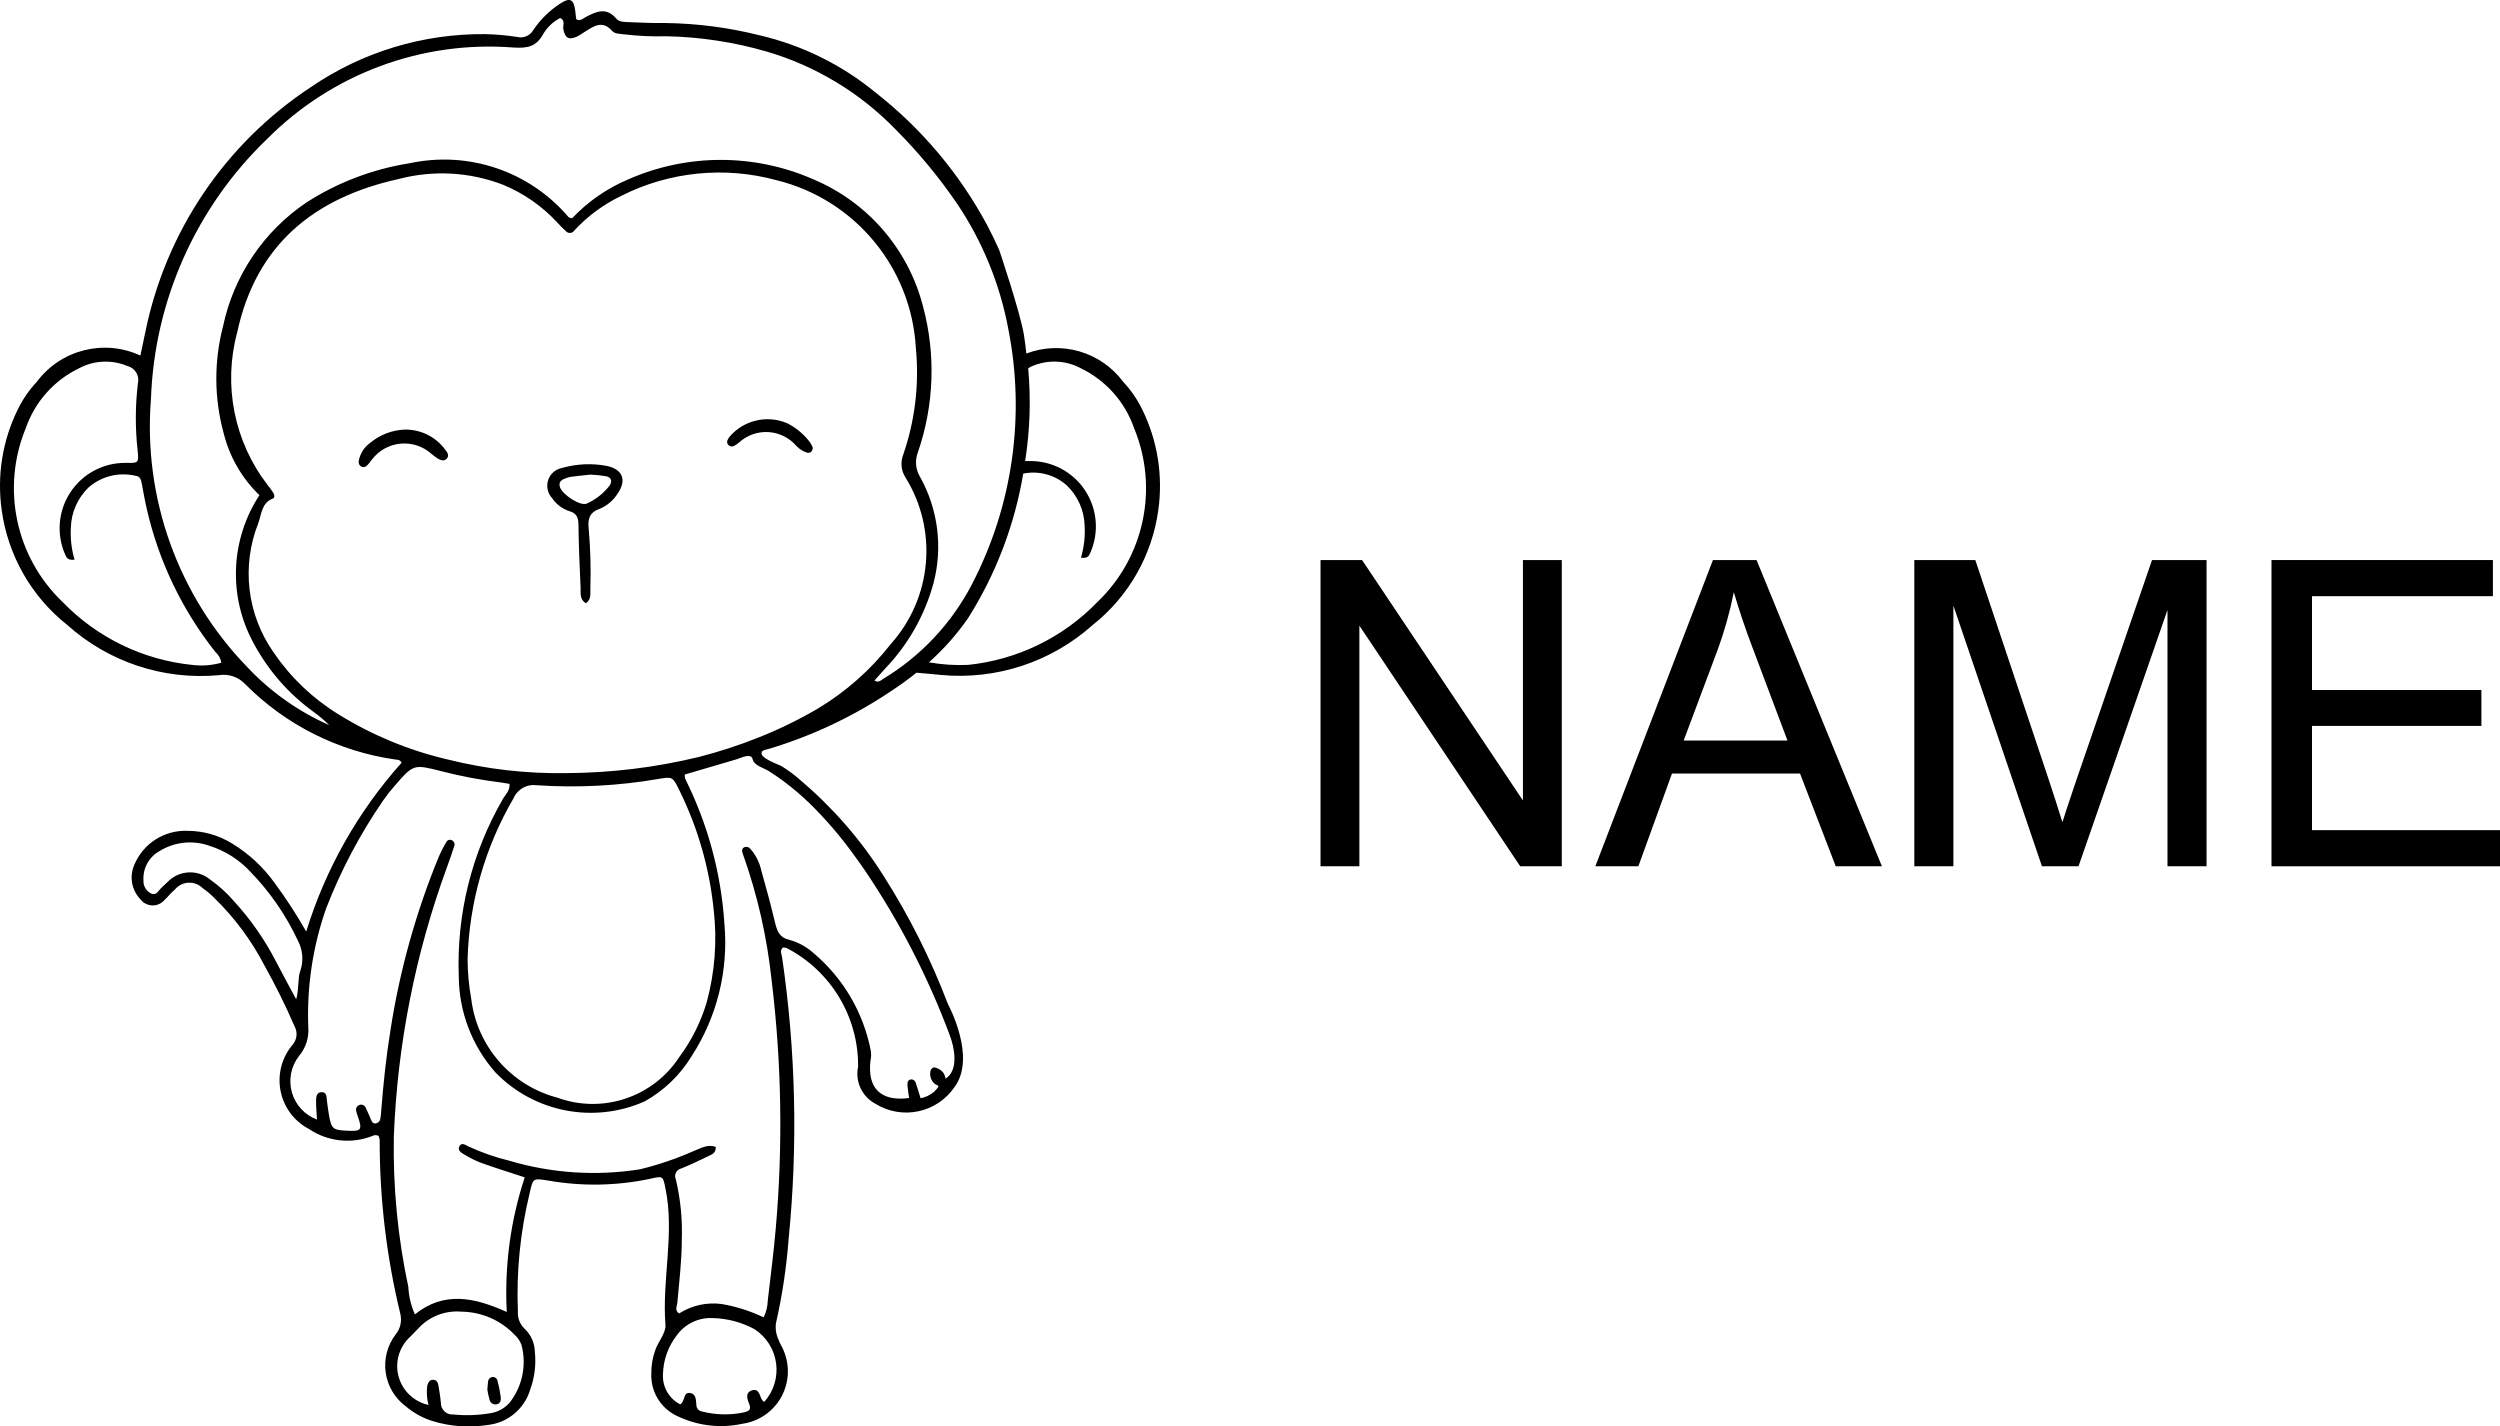 <svg viewBox="56.171 74.994 87.658 50.013" height="50.013mm" width="87.658mm" xmlns:xlink="http://www.w3.org/1999/xlink" xmlns="http://www.w3.org/2000/svg">
    <path d="M96.223,89.356C96.05,88.999,95.824,88.67,95.553,88.381C94.771,87.328,93.384,86.924,92.159,87.39C92.132,87.171,92.11,86.951,92.073,86.732C91.939,85.93,91.206,83.759,91.206,83.759C91.081,83.477,90.947,83.2,90.804,82.927C89.836,81.108,88.497,79.512,86.874,78.241C85.69,77.267,84.298,76.579,82.805,76.232C81.725,75.96,80.617,75.816,79.504,75.801C79.089,75.806,78.675,75.792,78.261,75.772C78.094,75.764,77.89,75.779,77.779,75.646C77.436,75.24,77.087,75.392,76.718,75.586C76.624,75.636,76.537,75.73,76.413,75.688C76.396,75.674,76.373,75.664,76.372,75.651C76.36,75.559,76.353,75.466,76.341,75.373C76.289,74.956,76.15,74.893,75.793,75.133C75.43,75.372,75.117,75.681,74.874,76.042C74.762,76.242,74.53,76.344,74.307,76.29C73.935,76.232,73.559,76.199,73.182,76.191C70.998,76.17,68.859,76.821,67.057,78.057C64.06,80.036,61.976,83.128,61.265,86.648C61.205,86.917,61.151,87.187,61.093,87.461C59.818,86.87,58.303,87.254,57.462,88.381C57.191,88.671,56.965,88.999,56.792,89.356C56.256,90.447,56.061,91.673,56.23,92.877C56.448,94.466,57.27,95.909,58.527,96.905C59.976,98.207,61.903,98.846,63.844,98.668C64.189,98.612,64.54,98.733,64.777,98.991C66.197,100.418,68.044,101.343,70.038,101.626C70.11,101.635,70.189,101.622,70.253,101.737C68.724,103.446,67.583,105.465,66.908,107.657C66.571,107.065,66.2,106.494,65.796,105.947C65.399,105.394,64.894,104.927,64.313,104.572C63.845,104.283,63.307,104.128,62.757,104.126C61.94,104.089,61.189,104.568,60.877,105.324C60.7,105.734,60.788,106.212,61.1,106.532C61.2,106.662,61.354,106.738,61.517,106.741C61.681,106.744,61.837,106.672,61.942,106.547C62.066,106.432,62.17,106.294,62.3,106.188C62.417,106.043,62.59,105.955,62.775,105.945C62.96,105.934,63.142,106.002,63.274,106.132C63.429,106.241,63.573,106.364,63.705,106.499C64.407,107.186,64.995,107.98,65.446,108.852C65.832,109.541,66.182,110.248,66.496,110.973C66.614,111.182,66.588,111.443,66.431,111.626C66.052,112.072,65.896,112.667,66.008,113.242C66.119,113.817,66.487,114.31,67.005,114.581C67.66,115.021,68.488,115.113,69.223,114.827C69.291,114.786,69.376,114.785,69.445,114.823C69.466,114.868,69.479,114.917,69.484,114.967C69.48,117.021,69.724,119.069,70.209,121.066C70.268,121.318,70.208,121.583,70.044,121.783C69.754,122.163,69.628,122.643,69.694,123.116C69.76,123.59,70.013,124.017,70.397,124.302C70.67,124.535,70.987,124.711,71.33,124.819C71.962,125.014,72.63,125.061,73.283,124.957C73.976,124.879,74.556,124.395,74.758,123.727C74.916,123.301,74.973,122.844,74.925,122.393C74.918,122.086,74.789,121.795,74.566,121.585C74.401,121.429,74.315,121.208,74.33,120.982C74.273,119.586,74.412,118.19,74.742,116.833C74.861,116.297,74.859,116.306,75.381,116.386C76.572,116.597,77.793,116.576,78.976,116.325C79.425,116.219,79.415,116.23,79.504,116.664C79.832,118.257,79.378,119.85,79.504,121.446C79.526,121.727,79.259,122.02,79.151,122.322C79.053,122.589,79.005,122.87,79.008,123.154C78.98,123.817,79.371,124.426,79.986,124.677C80.677,124.994,81.453,125.078,82.197,124.917C82.77,124.837,83.273,124.495,83.557,123.991C83.841,123.487,83.874,122.88,83.647,122.348C83.604,122.225,83.519,122.116,83.478,121.989C83.387,121.804,83.352,121.597,83.378,121.392C83.599,120.419,83.748,119.43,83.823,118.434C84.15,115.148,84.073,111.835,83.595,108.568C83.577,108.451,83.502,108.318,83.626,108.215C83.667,108.216,83.707,108.222,83.747,108.232C85.302,109.035,86.273,110.644,86.259,112.394C86.148,112.912,86.393,113.44,86.858,113.691C87.792,114.276,89.022,114.018,89.641,113.107C90.424,112.053,89.407,110.198,89.407,110.198C88.811,108.628,88.056,107.123,87.153,105.707C86.359,104.444,85.374,103.312,84.234,102.349C84.033,102.17,83.817,102.008,83.588,101.865C83.467,101.793,82.791,101.578,82.881,101.363C82.91,101.291,83.041,101.277,83.134,101.251C84.652,100.795,86.093,100.114,87.41,99.23C87.719,99.029,88.018,98.813,88.304,98.581C88.637,98.608,89.1,98.653,89.165,98.66C91.107,98.842,93.036,98.206,94.488,96.905C95.745,95.909,96.567,94.466,96.785,92.877C96.954,91.673,96.759,90.447,96.223,89.356zM66.557,110.035C66.281,109.517,66.063,109.124,65.857,108.724C65.461,107.951,64.963,107.235,64.377,106.595C64.13,106.309,63.85,106.054,63.542,105.835C63.099,105.467,62.446,105.504,62.046,105.92C61.975,105.98,61.914,106.054,61.841,106.114C61.733,106.205,61.666,106.401,61.482,106.329C61.304,106.249,61.192,106.067,61.202,105.871C61.172,105.445,61.393,105.04,61.767,104.834C62.29,104.512,62.929,104.444,63.508,104.648C64.069,104.824,64.574,105.146,64.97,105.581C65.645,106.281,66.2,107.087,66.612,107.967C66.792,108.301,66.822,108.696,66.695,109.054C66.607,109.298,66.66,109.656,66.557,110.035L66.557,110.035zM82.966,124.151C82.944,124.135,82.922,124.117,82.902,124.097C82.803,123.953,82.797,123.666,82.544,123.742C82.29,123.818,82.369,124.052,82.44,124.222C82.535,124.448,82.394,124.478,82.242,124.52C81.761,124.619,81.264,124.607,80.789,124.486C80.673,124.471,80.587,124.371,80.588,124.254C80.569,124.091,80.588,123.877,80.38,123.839C80.108,123.792,80.209,124.126,80.021,124.235C79.629,124.035,79.393,123.623,79.417,123.184C79.426,122.69,79.594,122.212,79.897,121.821C80.187,121.414,80.666,121.183,81.165,121.21C81.676,121.223,82.176,121.356,82.625,121.598C83.041,121.867,83.319,122.305,83.384,122.796C83.45,123.287,83.297,123.783,82.966,124.151zM74.457,122.154C74.642,122.856,74.488,123.605,74.039,124.177C73.863,124.376,73.623,124.507,73.36,124.547C72.934,124.618,72.499,124.633,72.069,124.591C71.955,124.601,71.842,124.562,71.758,124.484C71.675,124.407,71.627,124.297,71.629,124.183C71.612,123.977,71.577,123.773,71.543,123.569C71.527,123.474,71.481,123.382,71.373,123.373C71.23,123.361,71.184,123.475,71.151,123.584C71.123,123.809,71.138,124.037,71.196,124.256C70.685,124.145,70.28,123.758,70.145,123.253C70.011,122.749,70.17,122.211,70.558,121.861C70.654,121.772,70.737,121.671,70.829,121.583C71.214,121.157,71.777,120.935,72.349,120.985C73.051,120.992,73.72,121.281,74.206,121.787C74.319,121.886,74.405,122.012,74.457,122.154zM73.619,123.422C73.613,123.375,73.587,123.333,73.548,123.305C73.509,123.278,73.461,123.268,73.414,123.279C73.34,123.302,73.287,123.368,73.282,123.445C73.273,123.517,73.269,123.595,73.259,123.717C73.276,123.831,73.3,123.944,73.331,124.056C73.34,124.113,73.371,124.164,73.417,124.197C73.464,124.231,73.522,124.245,73.578,124.235C73.722,124.21,73.742,124.088,73.728,123.974C73.703,123.788,73.667,123.604,73.619,123.422zM94.648,96.104C93.444,97.349,91.839,98.129,90.116,98.307C89.656,98.328,89.195,98.297,88.742,98.217C89.26,97.757,89.721,97.236,90.116,96.667C91.09,95.123,91.747,93.401,92.049,91.6C92.592,91.49,93.156,91.641,93.571,92.009C93.958,92.378,94.184,92.883,94.201,93.417C94.225,93.799,94.181,94.182,94.073,94.549C94.298,94.579,94.348,94.492,94.386,94.41C94.716,93.693,94.654,92.858,94.223,92.198C93.792,91.538,93.052,91.146,92.264,91.16L92.116,91.16C92.285,90.084,92.321,88.992,92.223,87.908C92.27,87.876,92.32,87.85,92.372,87.828C92.919,87.597,93.541,87.625,94.065,87.905C94.943,88.328,95.616,89.083,95.935,90.004C96.806,92.108,96.295,94.531,94.648,96.104L94.648,96.104zM62.901,98.307C61.178,98.129,59.573,97.349,58.368,96.104C56.72,94.532,56.207,92.109,57.076,90.004C57.395,89.084,58.068,88.328,58.946,87.905C59.47,87.626,60.093,87.598,60.64,87.829C60.906,87.896,61.07,88.164,61.007,88.431C60.912,89.218,60.909,90.012,60.998,90.799C61.039,91.23,61.027,91.23,60.592,91.224C59.804,91.211,59.065,91.603,58.634,92.263C58.203,92.923,58.142,93.758,58.472,94.474C58.509,94.557,58.56,94.644,58.785,94.618C58.677,94.251,58.633,93.868,58.656,93.486C58.672,92.951,58.899,92.445,59.287,92.076C59.737,91.688,60.346,91.54,60.924,91.677C61.093,91.695,61.118,91.826,61.144,91.96C61.2,92.256,61.251,92.553,61.32,92.847C61.737,94.672,62.556,96.38,63.718,97.848C63.831,97.948,63.907,98.083,63.934,98.231C63.598,98.325,63.247,98.351,62.901,98.307zM74.181,102.977C74.318,102.663,74.648,102.479,74.987,102.527C76.417,102.623,77.853,102.549,79.266,102.305C79.75,102.222,79.761,102.233,79.983,102.687C80.637,104.006,81.048,105.432,81.195,106.897C81.321,107.984,81.237,109.086,80.949,110.142C80.744,110.829,80.421,111.476,79.993,112.052C79.072,113.469,77.295,114.061,75.709,113.48C74.092,113.052,72.899,111.684,72.695,110.025C72.611,109.56,72.568,109.089,72.566,108.617C72.624,106.631,73.179,104.692,74.181,102.977zM87.12,98.809C87.048,98.855,86.976,98.943,86.833,98.854C86.957,98.716,87.074,98.581,87.195,98.45C88.009,97.605,88.597,96.569,88.904,95.436C89.233,94.182,89.063,92.848,88.431,91.715C88.276,91.46,88.246,91.148,88.35,90.868C88.924,89.217,88.989,87.433,88.537,85.745C88.024,83.734,86.597,82.08,84.683,81.279C82.615,80.372,80.261,80.375,78.195,81.285C77.453,81.599,76.783,82.063,76.229,82.649C76.168,82.628,76.124,82.626,76.103,82.603C74.737,80.998,72.6,80.274,70.539,80.717C69.251,80.919,68.019,81.386,66.921,82.09C65.417,83.102,64.367,84.66,63.992,86.433C63.671,87.662,63.678,88.954,64.012,90.179C64.217,91.009,64.652,91.764,65.267,92.357C64.244,93.921,64.168,95.92,65.069,97.557C65.579,98.508,66.299,99.331,67.175,99.961C67.367,100.099,67.546,100.252,67.712,100.418C66.629,99.94,65.653,99.248,64.842,98.385C62.417,95.883,61.186,92.458,61.464,88.985C61.584,85.53,63.047,82.258,65.54,79.864C67.811,77.579,70.97,76.408,74.181,76.661C74.676,76.691,74.97,76.627,75.212,76.198C75.353,75.952,75.563,75.753,75.816,75.624C76.007,75.722,75.896,75.895,75.924,76.028C75.988,76.332,76.116,76.406,76.403,76.276C76.503,76.223,76.599,76.165,76.69,76.1C76.998,75.909,77.297,75.694,77.631,76.076C77.729,76.188,77.908,76.177,78.062,76.199C78.549,76.257,79.039,76.279,79.529,76.265C80.718,76.289,81.898,76.468,83.04,76.798C84.768,77.303,86.334,78.25,87.585,79.544C88.383,80.345,89.104,81.218,89.741,82.152C90.624,83.472,91.231,84.957,91.523,86.518C92.129,89.56,91.682,92.718,90.255,95.472C89.539,96.853,88.454,98.009,87.119,98.809L87.12,98.809zM83.122,102.027C83.293,102.136,83.461,102.25,83.624,102.37C83.946,102.608,84.252,102.867,84.541,103.145C85.114,103.704,85.637,104.312,86.105,104.962C86.234,105.137,86.36,105.314,86.484,105.494C87.707,107.301,88.71,109.248,89.473,111.293C89.635,111.715,89.8,112.52,89.323,112.816C89.314,112.735,89.283,112.659,89.236,112.593C89.157,112.502,89.05,112.441,88.932,112.421C88.898,112.412,88.822,112.469,88.808,112.51C88.749,112.687,88.806,112.882,88.952,113C88.985,113.035,89.067,113.038,89.074,113.089C89.079,113.12,88.944,113.255,88.918,113.28C88.783,113.391,88.623,113.468,88.451,113.504C88.396,113.326,88.342,113.145,88.283,112.97C88.267,112.894,88.199,112.839,88.121,112.84C88.005,112.853,87.978,112.951,87.989,113.051C88.002,113.198,88.027,113.346,88.047,113.494C87.056,113.624,86.578,113.155,86.693,112.186C86.717,112.076,86.722,111.963,86.707,111.852C86.451,110.506,85.739,109.289,84.691,108.407C84.451,108.193,84.165,108.037,83.855,107.949C83.512,107.877,83.424,107.655,83.352,107.365C83.203,106.742,83.038,106.123,82.862,105.508C82.801,105.23,82.671,104.972,82.483,104.759C82.436,104.697,82.355,104.672,82.28,104.696C82.166,104.744,82.183,104.839,82.217,104.933C82.73,106.371,83.069,107.864,83.228,109.382C83.578,112.266,83.626,115.178,83.371,118.071C83.299,118.916,83.187,119.757,83.091,120.599C83.086,120.802,83.037,121.002,82.947,121.184C82.482,120.963,81.99,120.806,81.483,120.718C80.959,120.646,80.426,120.764,79.981,121.05C79.816,120.934,79.909,120.796,79.92,120.682C79.984,119.95,80.075,119.22,80.077,118.483C80.103,117.767,80.034,117.05,79.87,116.352C79.833,116.276,79.834,116.186,79.872,116.11C79.909,116.034,79.98,115.98,80.063,115.963C80.377,115.836,80.684,115.69,80.989,115.541C81.116,115.478,81.281,115.433,81.267,115.21C80.975,115.096,80.724,115.268,80.478,115.36C79.874,115.626,79.249,115.838,78.609,115.994C77.077,116.236,75.511,116.133,74.024,115.691C73.53,115.571,73.05,115.403,72.589,115.189C72.493,115.142,72.368,115.045,72.289,115.171C72.191,115.326,72.346,115.414,72.451,115.475C72.643,115.594,72.846,115.693,73.057,115.774C73.552,115.95,74.055,116.106,74.569,116.276C74.069,117.797,73.856,119.397,73.94,120.996C72.803,120.482,71.739,120.259,70.719,121.08C70.583,120.775,70.505,120.448,70.488,120.115C70.118,118.381,69.947,116.611,69.98,114.838C70.105,111.613,70.735,108.427,71.845,105.396C71.936,105.149,72.021,104.9,72.102,104.649C72.128,104.574,72.092,104.492,72.02,104.46C71.986,104.44,71.947,104.435,71.909,104.445C71.872,104.456,71.84,104.481,71.822,104.514C71.724,104.676,71.638,104.843,71.563,105.017C70.759,106.969,70.189,109.01,69.865,111.097C69.709,112.046,69.612,113.002,69.536,113.96C69.533,114.054,69.522,114.147,69.503,114.24C69.486,114.316,69.422,114.374,69.345,114.383C69.25,114.397,69.215,114.335,69.184,114.263C69.124,114.124,69.068,113.984,69,113.849C68.986,113.804,68.955,113.766,68.912,113.745C68.87,113.723,68.82,113.72,68.776,113.736C68.682,113.768,68.632,113.869,68.663,113.963C68.675,114.018,68.692,114.072,68.713,114.125C68.884,114.621,68.85,114.667,68.317,114.64C67.843,114.616,67.789,114.568,67.706,114.092C67.676,113.925,67.656,113.757,67.634,113.589C67.618,113.461,67.634,113.288,67.456,113.289C67.247,113.289,67.256,113.482,67.254,113.628C67.254,113.833,67.274,114.039,67.285,114.25C66.857,114.09,66.531,113.737,66.406,113.298C66.281,112.858,66.373,112.386,66.652,112.025C66.894,111.74,67.012,111.37,66.98,110.997C66.927,109.582,67.14,108.17,67.61,106.835C68.129,105.499,68.801,104.228,69.615,103.048C69.733,102.878,69.862,102.715,69.999,102.56C70.671,101.781,70.672,101.786,71.667,102.04C72.342,102.213,73.028,102.343,73.72,102.428C73.827,102.442,73.931,102.464,74.038,102.481C74.053,102.729,73.888,102.855,73.802,103.012C72.709,104.9,72.174,107.058,72.257,109.237C72.266,110.471,72.72,111.661,73.535,112.588C74.892,113.997,76.986,114.406,78.774,113.613C79.452,113.235,80.021,112.687,80.424,112.023C81.312,110.65,81.717,109.019,81.572,107.39C81.457,105.617,80.989,103.885,80.194,102.296C80.183,102.249,80.178,102.2,80.18,102.152L81.4,101.793L82.012,101.613C82.156,101.569,82.514,101.379,82.562,101.621C82.61,101.835,82.961,101.926,83.122,102.027L83.122,102.027zM82.748,100.861C82.074,101.129,81.384,101.354,80.682,101.534C79.16,101.904,77.601,102.094,76.035,102.102C74.633,102.126,73.234,101.965,71.873,101.625C70.514,101.309,69.216,100.772,68.03,100.035C67.128,99.48,66.354,98.74,65.76,97.863C64.831,96.539,64.631,94.837,65.229,93.334C65.343,93.027,65.339,92.626,65.741,92.473C65.813,92.445,65.796,92.338,65.753,92.272C65.692,92.177,65.623,92.087,65.553,91.998C64.381,90.478,63.987,88.497,64.489,86.644C65.15,83.574,67.187,81.925,70.148,81.271C71.36,80.951,72.642,81.022,73.811,81.473C74.526,81.768,75.17,82.214,75.697,82.781C75.798,82.893,75.904,83,76.016,83.101C76.053,83.143,76.108,83.166,76.164,83.162C76.22,83.159,76.272,83.129,76.303,83.082C76.77,82.574,77.331,82.16,77.953,81.862C79.637,81.011,81.577,80.816,83.397,81.312C86.147,81.987,88.132,84.382,88.285,87.21C88.406,88.472,88.254,89.744,87.839,90.942C87.738,91.204,87.768,91.499,87.92,91.735C89.065,93.582,88.854,95.963,87.401,97.58C86.698,98.482,85.833,99.247,84.852,99.836C84.178,100.232,83.474,100.574,82.747,100.861L82.748,100.861zM83.776,89.836C83.066,89.53,82.239,89.726,81.742,90.319C81.689,90.398,81.63,90.489,81.693,90.575C81.777,90.688,81.887,90.655,81.988,90.583C82.018,90.56,82.046,90.535,82.078,90.515C82.358,90.256,82.731,90.122,83.112,90.144C83.493,90.166,83.848,90.342,84.097,90.632C84.2,90.741,84.329,90.822,84.473,90.867C84.582,90.886,84.65,90.835,84.672,90.698C84.65,90.636,84.62,90.576,84.584,90.52C84.373,90.231,84.096,89.997,83.776,89.836zM70.356,90.057C69.917,90.075,69.496,90.237,69.157,90.517C68.941,90.67,68.794,90.902,68.748,91.163C68.735,91.239,68.77,91.315,68.837,91.353C68.905,91.392,68.991,91.376,69.04,91.315C69.111,91.252,69.156,91.172,69.219,91.1C69.461,90.784,69.825,90.585,70.221,90.549C70.617,90.514,71.01,90.645,71.305,90.913C71.376,90.973,71.452,91.029,71.53,91.079C71.63,91.137,71.746,91.175,71.838,91.072C71.929,90.969,71.86,90.857,71.79,90.772C71.459,90.312,70.922,90.045,70.356,90.057zM77.458,91.333C76.938,91.232,76.401,91.254,75.891,91.399C75.661,91.438,75.47,91.599,75.394,91.82C75.318,92.041,75.369,92.285,75.527,92.457C75.676,92.679,75.896,92.843,76.151,92.922C76.398,92.998,76.449,93.152,76.453,93.387C76.464,94.122,76.492,94.856,76.528,95.589C76.538,95.783,76.483,96.013,76.718,96.144C76.906,96.012,76.868,95.811,76.871,95.629C76.893,94.933,76.874,94.235,76.813,93.541C76.778,93.205,76.825,92.966,77.192,92.838C77.456,92.728,77.679,92.539,77.83,92.296C78.151,91.835,78.007,91.451,77.458,91.333zM77.539,92.027C77.331,92.295,77.061,92.508,76.753,92.647C76.531,92.761,75.886,92.336,75.804,92.073C75.753,91.91,75.837,91.827,75.975,91.776C76.044,91.747,76.116,91.726,76.19,91.712C76.413,91.683,76.636,91.661,76.875,91.635C77.057,91.643,77.238,91.662,77.417,91.691C77.612,91.731,77.649,91.871,77.539,92.027L77.539,92.027z" style="stroke:none;fill:#000000;fill-rule:evenodd"></path>
    <path d="M109.57,103.062L109.57,94.631L110.932,94.631L110.932,105.369L109.474,105.369L103.835,96.931L103.835,105.369L102.473,105.369L102.473,94.631L103.93,94.631L109.57,103.062z" style="stroke:none;fill:#000000;fill-rule:evenodd"></path>
    <path d="M122.157,105.369L120.538,105.369L119.286,102.117L114.796,102.117L113.617,105.369L112.108,105.369L116.232,94.631L117.762,94.631L122.157,105.369zM116.851,96.275L116.717,96.788C116.619,97.133,116.509,97.474,116.385,97.81L115.206,100.96L118.846,100.96L117.602,97.655C117.365,97.031,117.153,96.399,116.964,95.759L116.851,96.275z" style="stroke:none;fill:#000000;fill-rule:evenodd"></path>
    <path d="M127.974,102.234C128.15,102.762,128.321,103.292,128.486,103.823L128.652,103.307L128.964,102.377L131.628,94.631L133.54,94.631L133.54,105.369L132.17,105.369L132.17,96.382L129.05,105.369L127.768,105.369L124.663,96.228L124.663,105.369L123.293,105.369L123.293,94.631L125.432,94.631L127.974,102.234z" style="stroke:none;fill:#000000;fill-rule:evenodd"></path>
    <path d="M143.58,95.898L137.237,95.898L137.237,99.187L143.177,99.187L143.177,100.447L137.237,100.447L137.237,104.102L143.829,104.102L143.829,105.369L135.817,105.369L135.817,94.631L143.58,94.631L143.58,95.898z" style="stroke:none;fill:#000000;fill-rule:evenodd"></path>
</svg>
